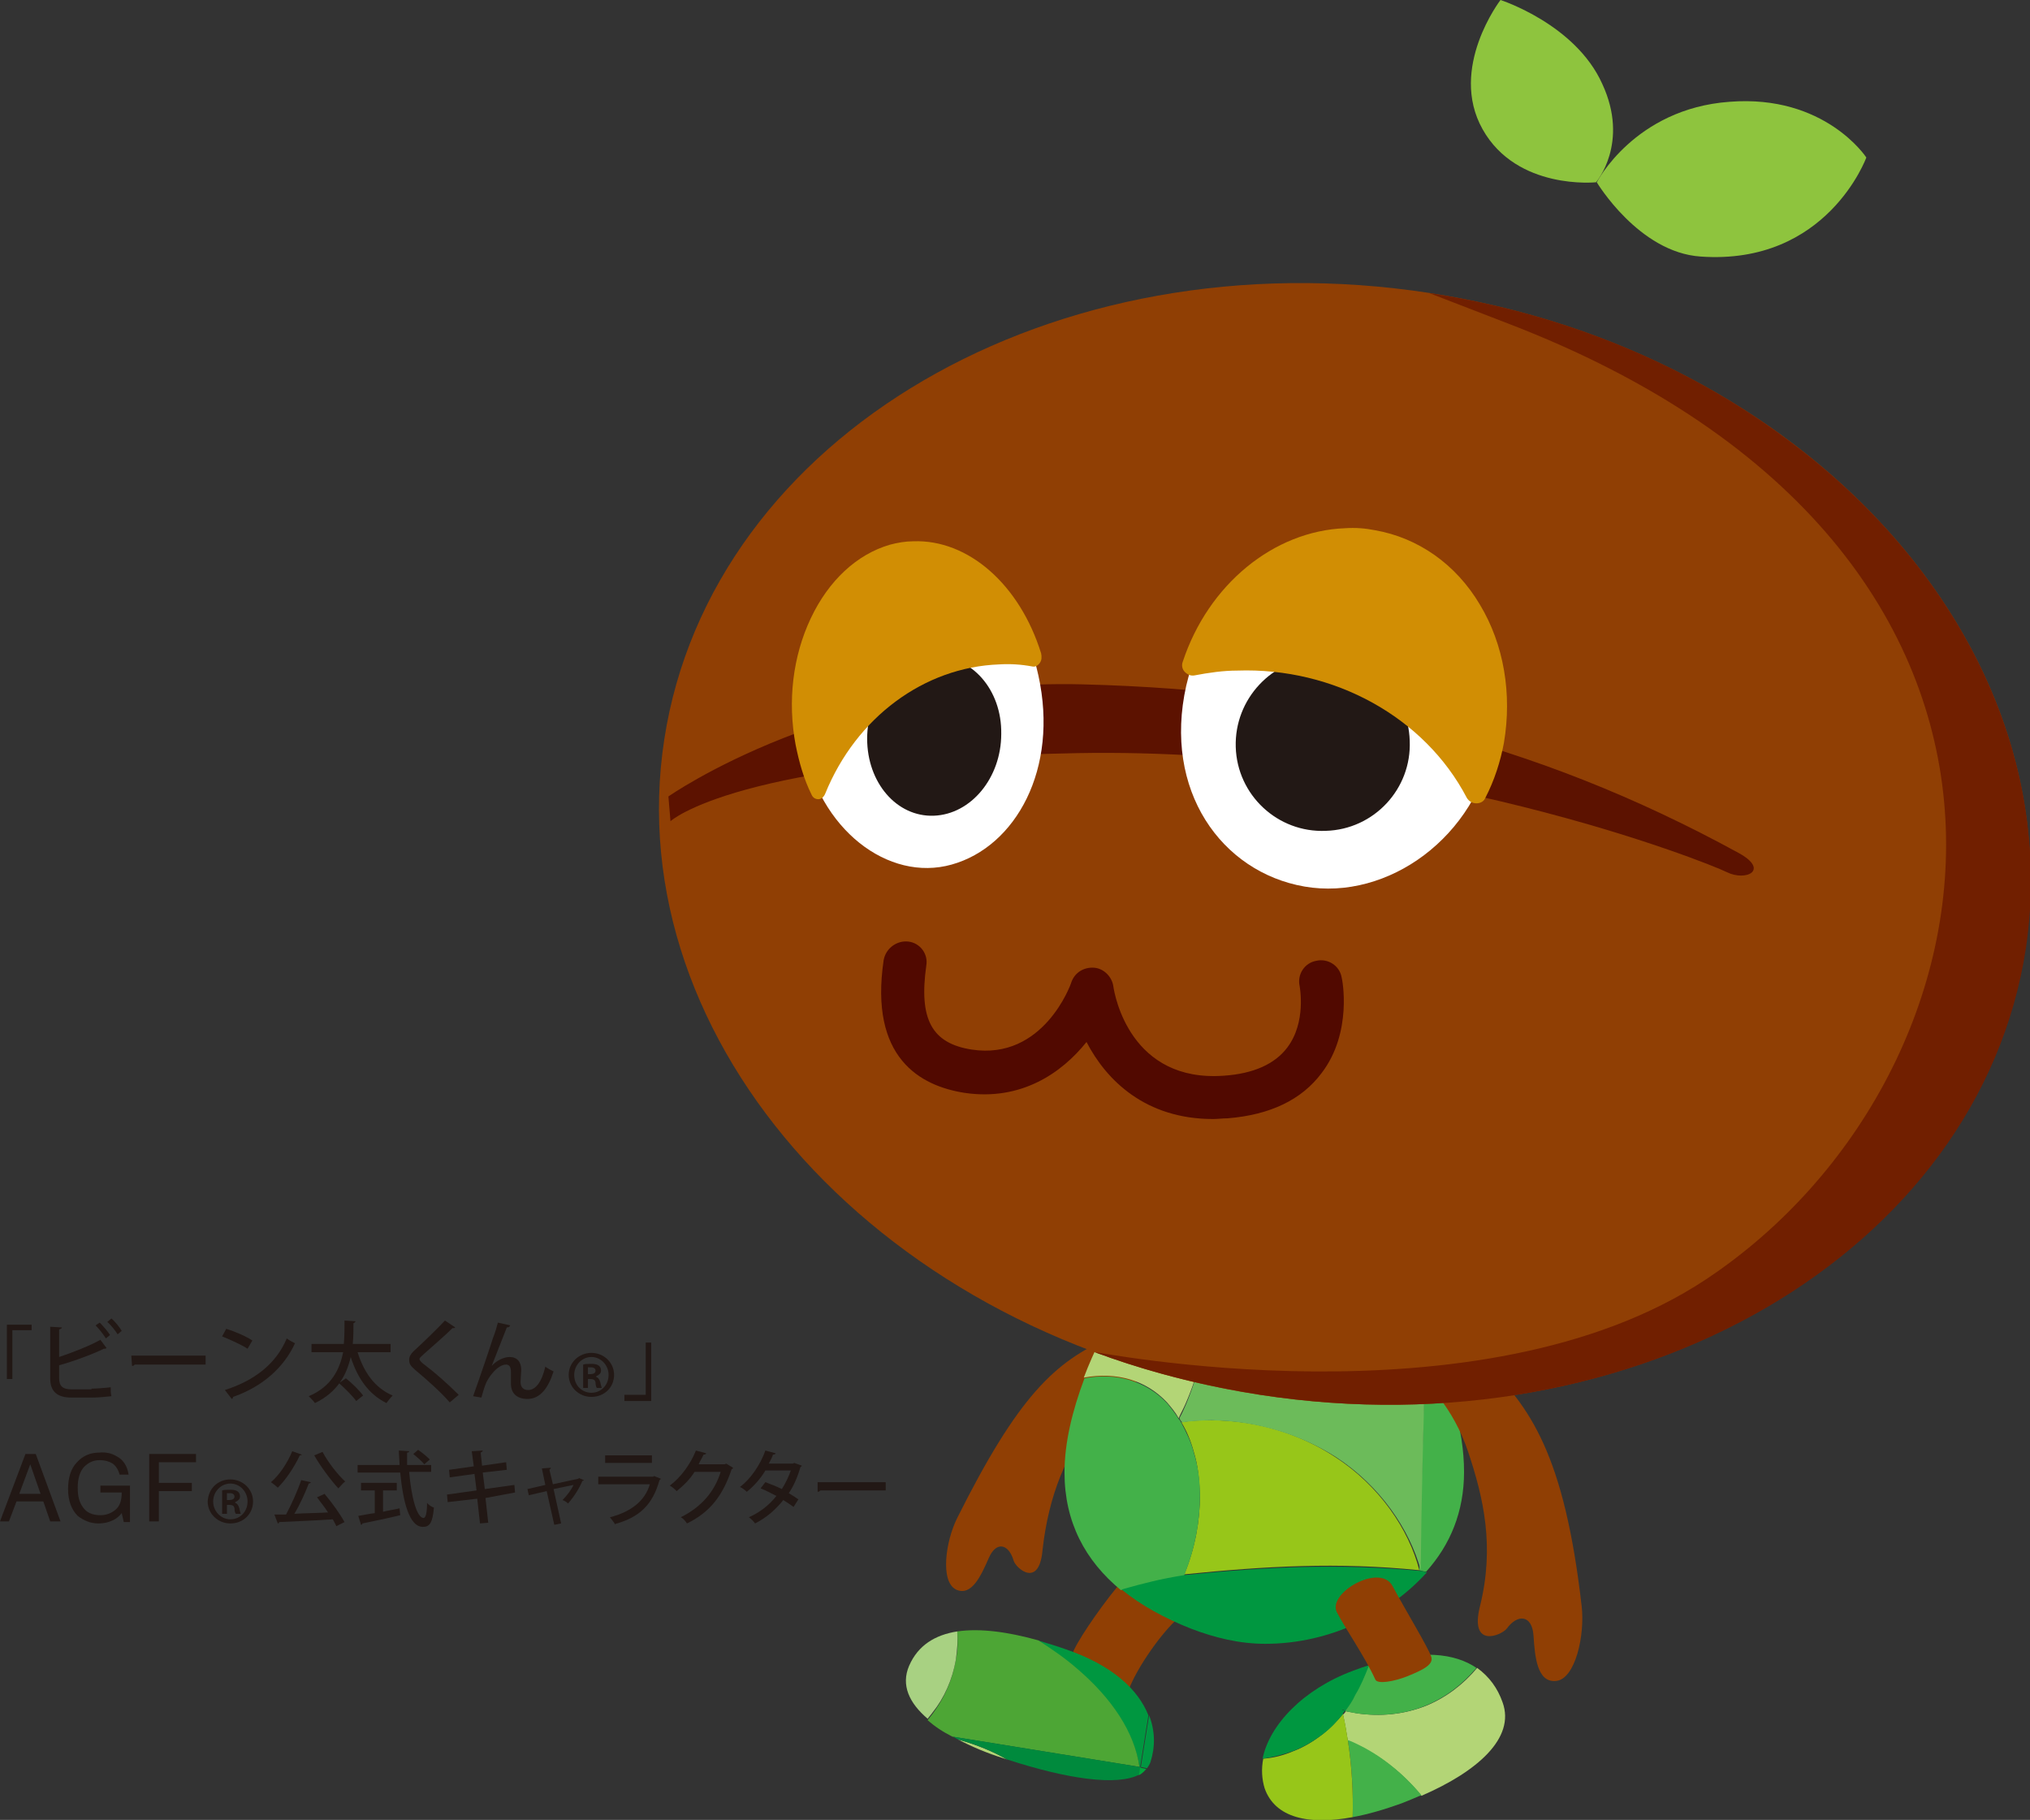 <?xml version="1.0" encoding="utf-8"?>
<!-- Generator: Adobe Illustrator 24.1.0, SVG Export Plug-In . SVG Version: 6.00 Build 0)  -->
<svg version="1.1" id="レイヤー_1" xmlns="http://www.w3.org/2000/svg" xmlns:xlink="http://www.w3.org/1999/xlink" x="0px"
	 y="0px" width="295.2px" height="264.6px" viewBox="0 0 295.2 264.6" style="enable-background:new 0 0 295.2 264.6;"
	 xml:space="preserve">
<rect x="0" y="0" width="295.2" height="264.6" fill="#333333" stroke="none"/>
<style type="text/css">
	.st0{fill:#903F04;}
	.st1{fill:#43B149;}
	.st2{fill:#97C619;}
	.st3{fill:#6CBB5A;}
	.st4{fill:#B3D576;}
	.st5{fill:#009740;}
	.st6{fill:#4DA635;}
	.st7{fill:#A8D182;}
	.st8{fill:#009742;}
	.st9{fill:#008A3D;}
	.st10{fill:#00A73B;}
	.st11{fill:#8EC43E;}
	.st12{fill:#711F00;}
	.st13{fill:#5C1200;}
	.st14{fill:#510900;}
	.st15{fill:#FFFFFF;}
	.st16{fill:#221815;}
	.st17{fill:#D18E04;}
</style>
<path class="st0" d="M161.4,194.5c-8,3.4-13.4,8.6-22.2,26.2c-1.7,3.4-2.5,9.2-0.2,10.4c2.3,1.1,3.7-2.1,4.8-4.6
	c1.1-2.5,2.9-2,3.6,0.4c0.3,1.1,3.7,4.1,4.2-1.5c0.9-8.1,3.5-14.1,7.4-19c3.9-4.9,8.4-6.6,8.4-6.6"/>
<path class="st0" d="M171.3,235.3c-2.1,1.8-5.9,6.9-7.3,10.7c-0.4,1.1-1.5,2.2-3.6,1.3c-2.1-0.9-4.9-5.3-4.5-6.7
	c0.4-1.5,3.8-6.5,6.5-9.8C164.7,227.7,173.5,233.4,171.3,235.3"/>
<path class="st1" d="M207.4,228.5c3.5-3.9,5.5-8.7,5.5-14.5c0-6.1-2-12.8-5.6-19.8c-0.3,11.4-0.6,22.8-0.9,34.1
	C206.8,228.4,207,228.5,207.4,228.5"/>
<path class="st2" d="M194.1,211.8c-4.9-3.2-11.1-5.3-18-5.3c-1.4,0-2.8,0-4.3,0.3c0.8,1.3,1.4,2.8,1.8,4.3c0.6,1.9,0.8,4,0.9,6.2
	c0,3.8-0.7,7.7-2.2,11.4l-0.1,0.2c11.9-1.2,22.3-1.8,34.2-0.6C204.9,222.4,200.6,216,194.1,211.8"/>
<path class="st3" d="M207.3,196.5c0-0.9,0-1.4,0.1-2.3c-4-7.8-10.2-15.4-17.9-17.7c-1.8-0.5-3.7-0.8-5.6-0.8c-4,0-7.9,1.3-11.3,3.5
	c1.8,2.9,2.9,6.7,2.9,11c0,4.6-1.1,9.3-3,13.9c-0.3,0.7-0.6,1.4-1,2.1c0.1,0.2,0.2,0.4,0.4,0.6c1.4-0.2,2.9-0.3,4.3-0.3
	c6.9,0.1,13.1,2.2,18,5.3c6.5,4.2,10.8,10.6,12.4,16.5C206.7,217.7,207,207.1,207.3,196.5"/>
<path class="st4" d="M169.7,203.9c0.6,0.7,1.2,1.4,1.7,2.3c0.3-0.7,0.7-1.4,1-2.1c2-4.6,3.1-9.3,3-13.9c0-4.3-1.1-8.1-2.9-11
	c-6.9,4.6-12,13.5-14.9,21.1C162.4,199.4,166.7,200.7,169.7,203.9"/>
<path class="st1" d="M172.3,228.8c1.5-3.8,2.2-7.6,2.2-11.4c0-2.2-0.3-4.3-0.9-6.2c-0.4-1.6-1.1-3-1.8-4.3c-0.1-0.2-0.2-0.4-0.4-0.6
	c-0.5-0.8-1.1-1.6-1.7-2.3c-3-3.2-7.4-4.5-12-3.6c-1.8,4.8-2.9,9.4-2.9,13.7c0,7.2,3,12.8,8.2,17.1c3.7-0.9,5.5-1.5,9.2-2.1
	L172.3,228.8z"/>
<path class="st5" d="M206.5,228.4c-11.9-1.1-22.3-0.6-34.2,0.6c-3.7,0.6-5.6,1.1-9.2,2.1c2.8,2.3,6.3,4.2,10.1,5.7
	c3.4,1.3,7,2.2,10.8,2.2c9.6,0,18.2-4.5,23.5-10.4C207,228.5,206.8,228.4,206.5,228.4"/>
<path class="st5" d="M165.7,256.9l0.1,0l1.2-7.5c-1.5-3.8-5.3-7.3-12-9.6c-1.4-0.5-2.8-0.9-4.1-1.3c2,1.3,3.8,2.6,5.5,4
	C161.6,246.9,164.9,251.9,165.7,256.9"/>
<path class="st6" d="M165.7,256.9c-0.7-5-4-10-9.2-14.4c-1.6-1.4-3.5-2.7-5.5-4c-4.3-1.2-8.4-1.8-11.8-1.3c0.1,1.4,0.1,2.7-0.2,4.1
	c-0.5,2.9-1.6,5.5-3.4,7.9c-0.2,0.3-0.5,0.6-0.7,0.9c1,0.9,2.2,1.7,3.6,2.4l24.1,3.9L165.7,256.9z"/>
<path class="st7" d="M139,241.3c0.2-1.4,0.3-2.7,0.2-4.1c-3.2,0.5-5.7,2-7,5c-1.2,2.8,0,5.4,2.7,7.7c0.2-0.3,0.5-0.6,0.7-0.9
	C137.3,246.9,138.5,244.2,139,241.3"/>
<path class="st8" d="M166.8,257.1c0.2-0.3,0.4-0.6,0.5-0.9c0.7-2.2,0.7-4.5-0.2-6.8l-1.2,7.5L166.8,257.1z"/>
<path class="st4" d="M146.1,255.7c0.1,0,0.2,0.1,0.3,0.1c-1.9-1.1-4.3-2.1-7.1-2.9C141.2,253.9,143.5,254.9,146.1,255.7"/>
<path class="st9" d="M165.7,256.9l-3-0.5l-24.1-3.9c0.2,0.1,0.5,0.3,0.7,0.4c2.9,0.8,5.2,1.8,7.1,2.9c8.9,2.9,16.1,3.9,19.3,2.2
	l0.2-1.1L165.7,256.9z"/>
<path class="st9" d="M165.7,256.9l0.1,0L165.7,256.9z"/>
<path class="st9" d="M162.6,256.4l3,0.5L162.6,256.4z"/>
<path class="st10" d="M165.8,257l-0.2,1.1c0.5-0.2,0.8-0.6,1.1-0.9L165.8,257z"/>
<path class="st4" d="M207.4,248c-3.3,1.3-6.7,1.6-10.1,1.1c-0.5-0.1-1.1-0.2-1.6-0.3c-0.1,0.2-0.2,0.3-0.4,0.5
	c0.3,1.3,0.5,2.6,0.7,3.8c0.6,0.2,1.2,0.5,1.8,0.8c3.2,1.6,6.3,4,8.9,7.2c8.1-3.5,13.7-8.4,11.8-13.6c-0.7-2-1.9-3.7-3.7-5
	C212.8,244.9,210.3,246.8,207.4,248"/>
<path class="st1" d="M197.8,253.8c-0.6-0.3-1.2-0.6-1.8-0.8c0.6,3.9,0.8,7.6,0.7,11.2c2.2-0.4,4.6-1.1,7.1-2c1-0.4,2-0.8,2.9-1.2
	C204.1,257.9,201,255.4,197.8,253.8"/>
<path class="st2" d="M196.7,264.2c0.1-3.5-0.1-7.3-0.7-11.2c-0.2-1.3-0.4-2.5-0.7-3.8c-0.9,1.1-1.8,2-2.9,2.9
	c-1.3,1-2.7,1.9-4.3,2.5c-1.4,0.6-2.9,1-4.4,1.1c-0.3,1.5-0.2,3,0.2,4.3C185.4,264.3,190.3,265.4,196.7,264.2"/>
<path class="st8" d="M195.1,248.6c0,0.2,0.1,0.4,0.1,0.6c0.1-0.2,0.3-0.3,0.4-0.5C195.5,248.7,195.3,248.7,195.1,248.6"/>
<path class="st5" d="M192.4,252.1c1.1-0.8,2-1.8,2.9-2.9c0-0.2-0.1-0.4-0.1-0.6c0.2,0,0.3,0.1,0.5,0.1c0.6-0.7,1.1-1.5,1.5-2.3
	c0.8-1.3,1.5-2.8,2-4.3c-0.8,0.2-1.6,0.5-2.4,0.8c-7.3,2.7-12.2,7.9-13.2,12.8c1.5-0.2,3-0.6,4.4-1.1
	C189.6,254,191.1,253.1,192.4,252.1"/>
<path class="st1" d="M195.6,248.8c0.5,0.1,1.1,0.2,1.6,0.3c3.4,0.5,6.9,0.2,10.1-1.1c2.9-1.2,5.4-3.1,7.4-5.5
	c-3.1-2.1-8-2.8-15.6-0.4c-0.6,1.5-1.2,3-2,4.3C196.7,247.3,196.2,248,195.6,248.8"/>
<path class="st0" d="M194.4,234.4c1.3,2.5,4.1,6.5,5.6,9.8c0.3,0.7,2.7,0.3,4.7-0.5c2.2-0.9,3.9-1.7,3.4-2.9
	c-0.5-1.4-3.6-6.5-5.6-10.2C200.7,227.2,193,231.6,194.4,234.4"/>
<path class="st0" d="M215.5,197.8c7.1,6.6,12,13.9,14.5,35.7c0.5,4.2-0.9,10.6-3.7,10.9c-2.8,0.3-3.1-3.6-3.3-6.6
	c-0.2-3-2.3-3.2-3.9-1c-0.8,1-5.4,2.9-3.9-3.2c2.2-8.8,0.5-15.9-1.7-22.5c-2.2-6.6-6.2-10.1-6.2-10.1"/>
<path class="st11" d="M232.2,26.5c0,0,6.1,10.2,15.1,10.8c18.4,1.3,24.1-14.4,24.1-14.4s-6-9.2-19.9-8.1
	C237.7,15.8,232.2,26.5,232.2,26.5"/>
<path class="st11" d="M218.2,0c0,0-7.6,9.9-2.6,18.8c5,8.9,16.5,7.7,16.5,7.7s4.9-5.7,0.9-14.3C229.1,3.5,218.2,0,218.2,0"/>
<path class="st0" d="M294.5,137.9c-6.8,44.2-56.6,73.3-111.3,64.9c-54.6-8.4-93.4-51.1-86.6-95.3c6.8-44.2,56.6-73.3,111.3-64.9
	C262.5,51,301.3,93.6,294.5,137.9"/>
<path class="st12" d="M259.5,63.6c-14.2-10.5-31.9-18-51.7-21l11.4,4.4c86.4,33.1,73.6,109.3,28.9,139c-33,21.9-89.6,10.3-88.9,10.6
	c0.7,0.3,1.5,0.5,2.2,0.8c6.9,2.4,14.2,4.2,21.9,5.4c54.6,8.4,104.5-20.6,111.3-64.9C298.8,109.6,284.6,82,259.5,63.6"/>
<path class="st13" d="M97.2,115.8c0,0,24.5-17.2,60.2-16.3c35.7,0.9,65.8,8.3,95.4,24.5c4.6,2.5,1.1,4.2-1.7,2.8
	c-2.8-1.4-44.9-18.2-94.4-17.3c-49.5,0.9-59.2,9.9-59.2,9.9L97.2,115.8z"/>
<path class="st14" d="M176.4,162.7c-9.8,0-15.5-5.6-18.4-11.2c-3.6,4.5-9.5,8.6-17.7,7.4c-6.5-1-13.9-5.1-11.8-19.3
	c0.3-1.7,1.9-2.9,3.6-2.7c1.7,0.2,2.9,1.8,2.6,3.5l0,0c-1.1,7.8,0.8,11.3,6.6,12.2c10.4,1.6,14.4-9.4,14.5-9.8
	c0.5-1.4,1.8-2.2,3.3-2.1c1.4,0.1,2.6,1.3,2.8,2.7c0.2,1.4,2.5,14,16.1,13c4.3-0.3,7.4-1.7,9.2-4.1c2.8-3.7,1.8-8.8,1.8-8.9
	c-0.4-1.7,0.7-3.4,2.4-3.7c1.7-0.4,3.4,0.7,3.7,2.4c0.1,0.3,1.6,8-2.9,13.9c-2.9,3.9-7.5,6.1-13.7,6.6
	C177.7,162.6,177.1,162.7,176.4,162.7"/>
<path class="st15" d="M217.2,107.7c-2.4,14-15.4,23.3-27.5,21.2c-12.1-2.1-20.6-14-17.2-29.2c3.2-13.8,15.1-23.1,27.2-21
	C211.8,80.7,219.6,93.8,217.2,107.7"/>
<path class="st16" d="M179.7,108.6c0.2,7,6.1,12.5,13.1,12.2c7-0.2,12.5-6.1,12.2-13.1c-0.2-7-6.1-12.5-13.1-12.2
	C185,95.8,179.5,101.6,179.7,108.6"/>
<path class="st17" d="M215.2,87.9c-3.5-5.9-9-9.7-15.2-10.8c-1.5-0.3-2.9-0.4-4.4-0.3c-10.4,0.4-19.9,8.2-23.6,19.4
	c-0.2,0.5-0.1,1.1,0.3,1.5c0.4,0.4,0.9,0.6,1.4,0.5c2.1-0.4,4.2-0.7,6.2-0.7c14.1-0.5,27.3,6.8,33.4,18.5c0.3,0.5,0.8,0.8,1.4,0.8
	c0,0,0,0,0,0c0.6,0,1.1-0.3,1.3-0.8c1.3-2.5,2.2-5.3,2.7-8C219.9,100.9,218.7,93.7,215.2,87.9"/>
<path class="st15" d="M116.8,108c2.2,12.6,12.4,20.3,21.6,17.7c9.3-2.6,15.6-13.9,12.6-27.5c-2.7-12.4-12.1-20.2-21.4-17.6
	C120.4,83.2,114.6,95.5,116.8,108"/>
<path class="st16" d="M145.6,106.7c0,6.4-4.4,11.7-9.8,11.9c-5.4,0.2-9.7-4.8-9.7-11.2c0-6.4,4.4-11.7,9.8-11.9
	C141.3,95.3,145.7,100.3,145.6,106.7"/>
<path class="st17" d="M117.9,89.9c2.6-5.5,6.7-9.3,11.5-10.7c1.1-0.3,2.3-0.5,3.4-0.5c8-0.3,15.5,6.3,18.6,16.3
	c0.1,0.5,0.1,1-0.2,1.4c-0.3,0.4-0.7,0.6-1.1,0.5c-1.6-0.3-3.2-0.4-4.8-0.3c-10.9,0.4-20.8,7.7-25.3,18.8c-0.2,0.5-0.6,0.8-1,0.8h0
	c-0.4,0-0.8-0.2-1-0.7c-1.1-2.2-1.8-4.7-2.3-7.2C114.5,101.9,115.3,95.4,117.9,89.9"/>
<polygon class="st16" points="1,200.5 1,192.6 4.6,192.6 4.6,193.4 1.8,193.4 1.8,200.5 "/>
<path class="st16" d="M13.3,201.9c0.6,0,2-0.1,2.8-0.2c0,0.4,0,0.9,0.1,1.3c-0.8,0.1-2.1,0.2-2.7,0.2h-3.1c-2.1,0-3.1-0.9-3.1-2.8
	v-7.5l1.7,0.1c0,0.1-0.1,0.2-0.4,0.3v4c1.8-0.6,4.4-1.6,6-2.5l0.9,1.2c-0.1,0-0.1,0.1-0.2,0.1c-0.1,0-0.1,0-0.2,0
	c-1.4,0.7-4.3,1.8-6.5,2.4v1.9c0,1.2,0.6,1.6,1.8,1.6H13.3z M14.5,192.3c0.5,0.5,1.2,1.3,1.5,1.8l-0.6,0.5c-0.3-0.5-1-1.4-1.5-1.9
	L14.5,192.3z M16.2,191.7c0.6,0.5,1.2,1.3,1.5,1.8l-0.6,0.5c-0.3-0.5-1-1.4-1.5-1.8L16.2,191.7z"/>
<path class="st16" d="M19.1,197.1h10.8v1.3H19.6c-0.1,0.1-0.2,0.2-0.4,0.2L19.1,197.1z"/>
<path class="st16" d="M32.9,193.2c1.3,0.4,2.9,1.1,3.8,1.7l-0.7,1.2c-0.9-0.6-2.5-1.3-3.7-1.8L32.9,193.2z M32.7,202.1
	c4.4-1.4,7.5-3.9,9-7.5c0.4,0.3,0.8,0.5,1.2,0.7c-1.6,3.5-4.7,6.3-9,7.8c0,0.1-0.1,0.3-0.2,0.3L32.7,202.1z"/>
<path class="st16" d="M56.8,196.6H52c0.9,2.9,2.5,5.2,5.1,6.3c-0.3,0.3-0.7,0.8-0.9,1.1c-2.6-1.3-4.2-3.6-5.2-6.7
	c-0.6,2.6-1.9,5.1-5.2,6.7c-0.2-0.3-0.6-0.7-0.9-1c3.3-1.4,4.5-3.9,5-6.4h-4.6v-1.2H50c0.1-1.2,0.1-2.4,0.1-3.4l1.6,0.1
	c0,0.1-0.1,0.2-0.3,0.3c0,0.9,0,1.9-0.1,3h5.5V196.6z M51.8,203.7c-0.5-0.7-1.6-1.8-2.5-2.6l1-0.7c0.9,0.7,2,1.8,2.5,2.5L51.8,203.7
	z"/>
<path class="st16" d="M65.4,203.9c-1.2-1.4-3.2-3.2-5-4.7c-0.7-0.6-0.9-0.9-0.9-1.5c0-0.4,0.2-0.8,0.6-1.2c1.2-1.1,3.5-3.3,4.6-4.5
	l1.5,1c-0.1,0.1-0.2,0.1-0.3,0.1c-0.1,0-0.1,0-0.1,0c-1.2,1.2-3.1,2.8-4.2,3.8c-0.3,0.3-0.6,0.5-0.6,0.7c0,0.2,0.3,0.5,0.7,0.8
	c1.6,1.2,3.4,2.8,5,4.4L65.4,203.9z"/>
<path class="st16" d="M68.8,203c0.9-2.5,2.5-7.2,2.9-8.5c0.3-0.7,0.6-1.8,0.7-2.2l1.8,0.4c-0.1,0.2-0.2,0.3-0.5,0.3
	c-0.6,1.5-1.7,4.3-2.2,5.6h0c0.7-0.8,1.8-1.3,2.6-1.3c1.1,0,1.7,0.7,1.7,1.9c0,0.2-0.1,1.4-0.1,1.7c0,0.8,0.4,1.2,1.1,1.2
	c1.1,0,2-1.2,2.5-3.4c0.4,0.3,0.8,0.5,1.2,0.7c-0.8,2.5-2,4-3.8,4c-1.5,0-2.4-0.8-2.4-2.2c0-0.5,0-1,0-1.5v-0.2
	c0-0.7-0.2-1.1-0.7-1.1c-1.3,0-2.7,2-3,2.9c-0.2,0.5-0.4,1.2-0.6,1.9L68.8,203z"/>
<path class="st16" d="M86,196.7c1.8,0,3.3,1.4,3.3,3.2c0,1.8-1.4,3.2-3.3,3.2c-1.8,0-3.3-1.4-3.3-3.2
	C82.7,198.1,84.2,196.7,86,196.7 M86,202.5c1.4,0,2.5-1.1,2.5-2.6c0-1.4-1.1-2.6-2.5-2.6c-1.4,0-2.5,1.2-2.5,2.6
	C83.5,201.5,84.7,202.5,86,202.5 M84.8,201.6v-3.2c0.3-0.1,0.7-0.1,1.2-0.1c0.6,0,1.4,0.1,1.4,1c0,0.4-0.3,0.6-0.7,0.8v0.1
	c0.3,0.1,0.5,0.4,0.6,0.8c0.1,0.5,0.2,0.7,0.2,0.8h-0.7c-0.1-0.1-0.2-0.4-0.2-0.8c-0.1-0.5-0.4-0.5-1.1-0.5v1.3H84.8z M85.5,199.8
	c0.5,0,1.1,0,1.1-0.5c0-0.3-0.2-0.5-0.7-0.5c-0.2,0-0.4,0-0.4,0V199.8z"/>
<polygon class="st16" points="94.7,195.2 94.7,203.7 90.8,203.7 90.8,202.8 93.9,202.8 93.9,195.2 "/>
<path class="st16" d="M3.7,211.4h1.5l3.6,9.8H7.3l-1-2.9H2.4l-1.1,2.9H0L3.7,211.4z M5.9,217.2l-1.5-4.3l-1.6,4.3H5.9z"/>
<path class="st16" d="M16.9,211.7c1,0.5,1.6,1.4,1.8,2.7h-1.3c-0.2-0.7-0.5-1.2-1-1.6c-0.5-0.3-1.1-0.5-1.9-0.5
	c-0.9,0-1.6,0.3-2.3,1c-0.6,0.7-0.9,1.7-0.9,3c0,1.2,0.2,2.1,0.8,2.9c0.5,0.7,1.3,1.1,2.5,1.1c0.9,0,1.6-0.3,2.2-0.8
	c0.6-0.5,0.9-1.3,0.9-2.5h-3.1V216h4.3v5.3h-0.9l-0.3-1.3c-0.4,0.5-0.8,0.8-1.2,1c-0.6,0.3-1.3,0.5-2.2,0.5c-1.1,0-2.1-0.4-3-1.1
	c-0.9-0.9-1.4-2.2-1.4-3.9c0-1.6,0.4-3,1.3-3.9c0.8-0.9,1.9-1.4,3.2-1.4C15.4,211.1,16.2,211.3,16.9,211.7"/>
<polygon class="st16" points="21.7,211.4 28.5,211.4 28.5,212.6 23.1,212.6 23.1,215.6 27.9,215.6 27.9,216.8 23.1,216.8 
	23.1,221.2 21.7,221.2 "/>
<path class="st16" d="M33.5,215.1c1.8,0,3.3,1.4,3.3,3.2c0,1.8-1.4,3.2-3.3,3.2c-1.8,0-3.3-1.4-3.3-3.2
	C30.3,216.4,31.7,215.1,33.5,215.1 M33.5,220.9c1.4,0,2.5-1.1,2.5-2.6c0-1.4-1.1-2.6-2.5-2.6c-1.4,0-2.5,1.2-2.5,2.6
	C31,219.8,32.2,220.9,33.5,220.9 M32.3,219.9v-3.2c0.3-0.1,0.7-0.1,1.2-0.1c0.6,0,1.4,0.1,1.4,1c0,0.4-0.3,0.6-0.7,0.8v0.1
	c0.3,0.1,0.5,0.4,0.6,0.8c0.1,0.5,0.2,0.7,0.2,0.8h-0.7c-0.1-0.1-0.2-0.4-0.2-0.8c-0.1-0.5-0.4-0.5-1.1-0.5v1.3H32.3z M33,218.1
	c0.5,0,1.1,0,1.1-0.5c0-0.3-0.2-0.5-0.7-0.5c-0.2,0-0.4,0-0.4,0V218.1z"/>
<path class="st16" d="M43.9,211.5c-0.1,0.1-0.2,0.1-0.3,0.1c-0.8,1.7-2,3.5-3.2,4.7c-0.2-0.2-0.7-0.6-1-0.8c1.2-1,2.4-2.8,3.1-4.5
	L43.9,211.5z M45.2,215.5c0,0.1-0.2,0.2-0.3,0.2c-0.5,1.3-1.3,3.1-2.1,4.4c1.5-0.1,3.2-0.1,4.9-0.2c-0.5-0.8-1.1-1.5-1.6-2.2
	l1.1-0.5c1.1,1.3,2.3,3,2.9,4.1l-1.2,0.6c-0.1-0.3-0.3-0.6-0.5-1c-2.9,0.2-5.9,0.3-7.8,0.4c0,0.1-0.1,0.2-0.2,0.2l-0.5-1.3
	c0.5,0,1.1,0,1.7,0c0.8-1.5,1.7-3.5,2.2-5L45.2,215.5z M46.9,211.1c0.8,1.5,2.2,3.3,3.3,4.3c-0.3,0.2-0.7,0.7-1,1
	c-1.1-1.2-2.6-3.2-3.5-4.8L46.9,211.1z"/>
<path class="st16" d="M62.9,214h-3.4c0.3,3.6,1.1,6.7,2.1,6.7c0.3,0,0.5-0.7,0.5-2.2c0.2,0.3,0.7,0.6,1,0.7
	c-0.2,2.2-0.6,2.8-1.6,2.8c-2,0-2.9-3.7-3.3-7.9h-6.2v-1.1h6.1c0-0.7-0.1-1.4-0.1-2.1l1.5,0.1c0,0.1-0.1,0.2-0.3,0.2
	c0,0.6,0,1.2,0,1.8h3.5V214z M55.7,216.7v3.1c0.8-0.2,1.6-0.3,2.4-0.5l0.1,1c-2,0.5-4.1,0.9-5.5,1.2c0,0.1-0.1,0.2-0.2,0.2l-0.4-1.3
	c0.7-0.1,1.5-0.3,2.4-0.4v-3.3h-2v-1.1h5.2v1.1H55.7z M60.8,210.8c0.6,0.4,1.3,1,1.7,1.4l-0.8,0.7c-0.3-0.4-1-1-1.6-1.5L60.8,210.8z
	"/>
<path class="st16" d="M70.6,217.8l0.4,3.6l-1.2,0.1l-0.4-3.6l-4.3,0.5l-0.1-1.1l4.3-0.6l-0.3-2.4l-3.6,0.5l-0.1-1.1l3.6-0.5
	l-0.3-2.2l1.6-0.1c0,0.1-0.1,0.2-0.3,0.3l0.2,1.9l3.5-0.5l0.1,1.1l-3.5,0.4l0.3,2.4l4.3-0.6l0.1,1.1L70.6,217.8z"/>
<path class="st16" d="M84.9,215.2c0,0.1-0.1,0.1-0.2,0.1c-0.5,1.2-1.3,2.4-2.1,3.3c-0.2-0.2-0.5-0.4-0.8-0.5
	c0.6-0.6,1.3-1.5,1.6-2.2l-2.9,0.6l1.1,5l-1,0.2l-1.1-4.9l-2.6,0.6l-0.2-0.9l2.6-0.6l-0.5-2.4l1.3-0.1c0,0.1-0.1,0.2-0.2,0.3
	l0.5,2.1l3.7-0.8l0.1-0.1L84.9,215.2z"/>
<path class="st16" d="M96.1,215c0,0.1-0.1,0.1-0.2,0.2c-1,3.6-2.9,5.4-6.5,6.4c-0.1-0.3-0.5-0.7-0.7-1c3.1-0.8,5.1-2.4,5.8-4.8h-7.5
	v-1.1h8l0.1-0.1L96.1,215z M94.8,212.7h-6.8v-1.1h6.8V212.7z"/>
<path class="st16" d="M106.6,213.4c0,0.1-0.1,0.2-0.2,0.2c-1.3,3.9-3.2,6.3-6.5,7.9c-0.2-0.3-0.5-0.7-0.9-0.9c3-1.5,4.9-3.7,5.8-6.6
	H101c-0.6,1-1.6,2-2.6,2.8c-0.2-0.2-0.6-0.6-1-0.8c1.6-1.2,3-3.1,3.8-5.1l1.5,0.4c0,0.1-0.2,0.2-0.4,0.2c-0.2,0.5-0.5,0.9-0.7,1.4
	h3.8l0.2-0.1L106.6,213.4z"/>
<path class="st16" d="M116.6,213.1c0,0.1-0.1,0.1-0.2,0.2c-0.4,1.4-1,2.8-1.7,3.8c0.5,0.3,1,0.6,1.4,0.9l-0.7,1.1
	c-0.4-0.3-1-0.7-1.5-1c-1.1,1.4-2.5,2.6-4.1,3.4c-0.2-0.3-0.6-0.7-0.9-0.9c1.6-0.7,3-1.8,4-3.1c-0.8-0.4-1.5-0.8-2.3-1.1l0.7-0.9
	c0.8,0.3,1.6,0.6,2.4,1c0.5-0.8,1-1.8,1.3-2.7h-3.7c-0.7,1.2-1.7,2.3-2.7,3.1c-0.2-0.2-0.7-0.6-1-0.7c1.6-1.2,3-3.3,3.7-5.3l1.5,0.4
	c0,0.1-0.2,0.2-0.4,0.2c-0.1,0.4-0.4,0.9-0.6,1.3h3.5l0.2-0.1L116.6,213.1z"/>
<path class="st16" d="M118.9,215.5h9.9v1.2h-9.5c-0.1,0.1-0.2,0.2-0.4,0.2L118.9,215.5z"/>
</svg>
